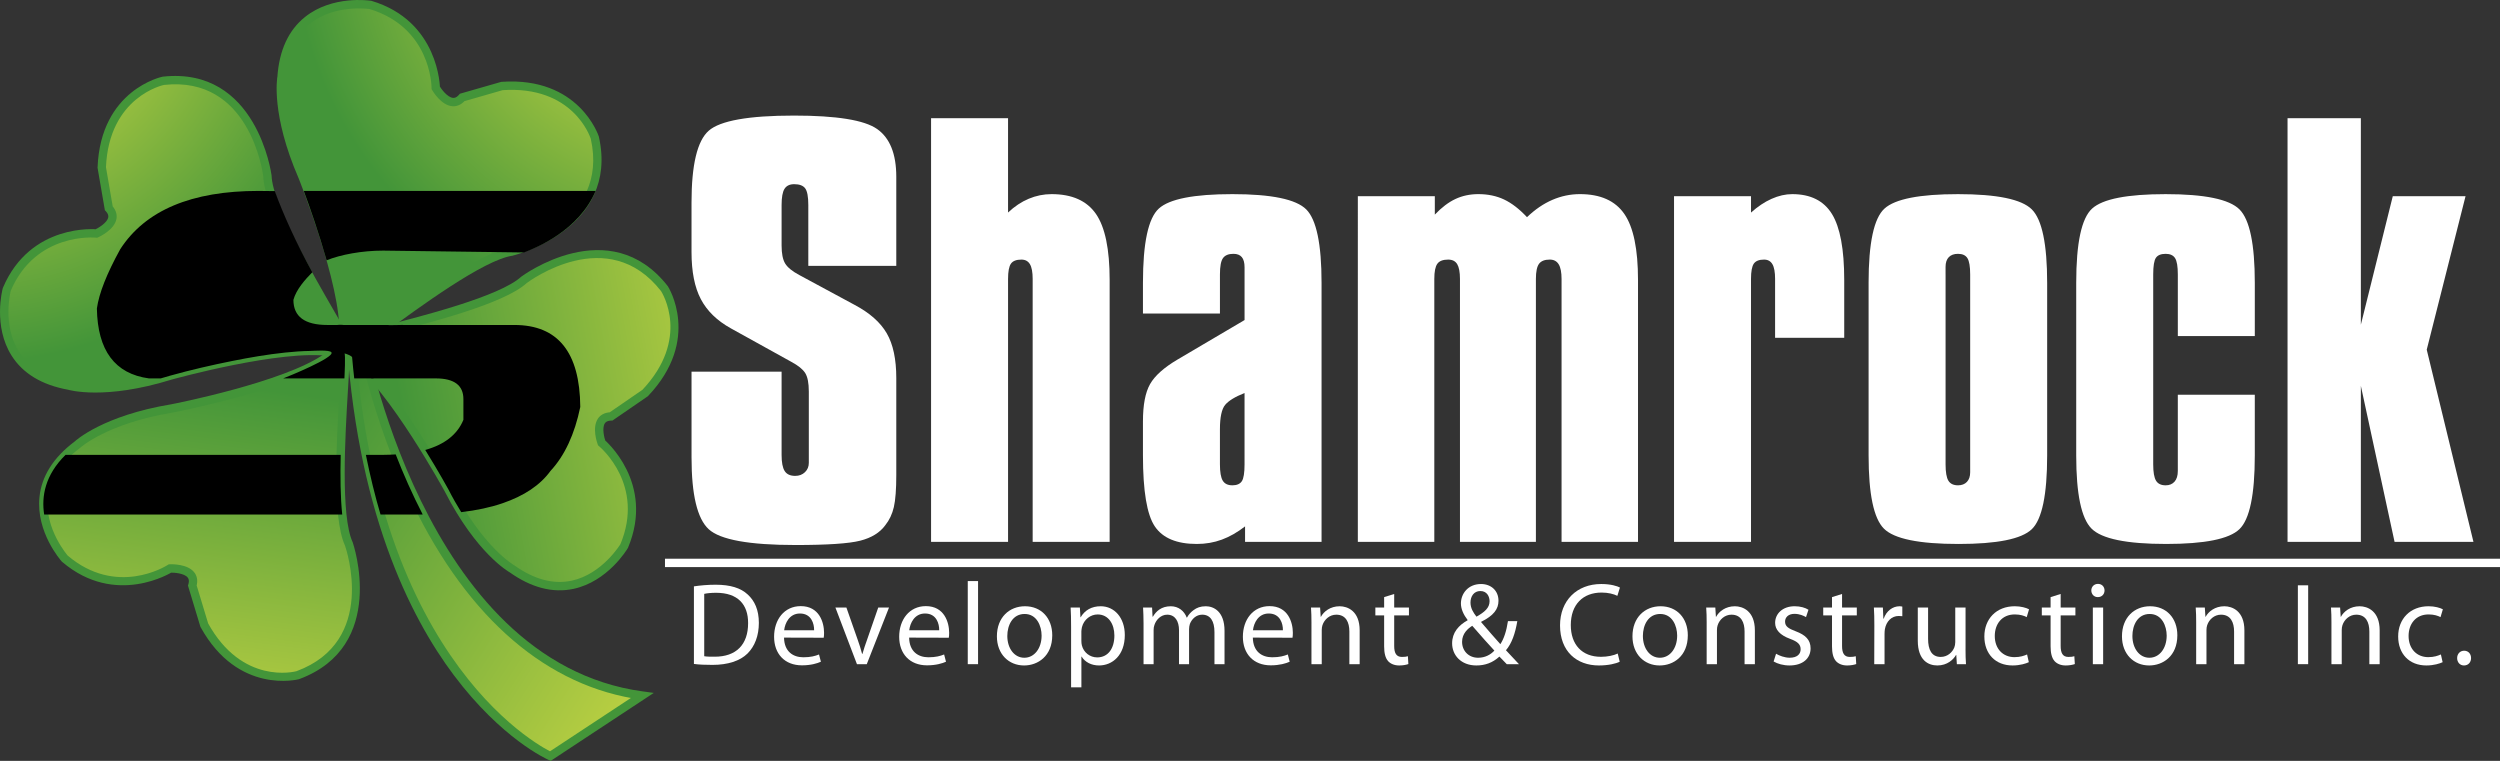 <?xml version="1.0" encoding="utf-8"?>
<!-- Generator: Adobe Illustrator 15.1.0, SVG Export Plug-In . SVG Version: 6.00 Build 0)  -->
<!DOCTYPE svg PUBLIC "-//W3C//DTD SVG 1.1//EN" "http://www.w3.org/Graphics/SVG/1.1/DTD/svg11.dtd">
<svg version="1.1" id="Layer_1" xmlns="http://www.w3.org/2000/svg" xmlns:xlink="http://www.w3.org/1999/xlink" x="0px" y="0px"
	 width="275.587px" height="83.873px" viewBox="0 0 275.587 83.873" enable-background="new 0 0 275.587 83.873"
	 xml:space="preserve">
<rect x="0" y="0" width="275.587" height="83.873" fill="#333333" stroke="none"/>
<g>
	<path fill="#FFFFFF" d="M76.23,40.971h9.929v9.18c0,0.825,0.113,1.416,0.34,1.773c0.226,0.357,0.613,0.535,1.161,0.535
		c0.434,0,0.793-0.136,1.076-0.408s0.424-0.615,0.424-1.027V50.15v-6.983c0-0.938-0.132-1.618-0.396-2.041
		c-0.264-0.422-0.783-0.839-1.557-1.252l-6.646-3.681c-1.519-0.842-2.621-1.916-3.305-3.218c-0.685-1.303-1.026-3.031-1.026-5.186
		v-5.46c0-4.167,0.632-6.808,1.896-7.919c1.265-1.112,4.399-1.669,9.404-1.669c4.703,0,7.758,0.495,9.164,1.485
		s2.108,2.745,2.108,5.265v2.838v6.98h-9.698V22.61c0-0.919-0.113-1.533-0.34-1.842c-0.226-0.31-0.632-0.465-1.218-0.465
		c-0.49,0-0.844,0.169-1.061,0.507c-0.218,0.337-0.326,0.938-0.326,1.8v4.447c0,0.9,0.132,1.566,0.396,1.997
		c0.264,0.431,0.784,0.854,1.558,1.266l6.093,3.288c1.663,0.881,2.844,1.925,3.545,3.134c0.7,1.209,1.051,2.854,1.051,4.932v10.672
		c0,1.588-0.089,2.77-0.267,3.545c-0.179,0.775-0.493,1.442-0.942,2.002c-0.6,0.824-1.523,1.393-2.769,1.71
		c-1.247,0.317-3.622,0.477-7.125,0.477c-5.116,0-8.308-0.579-9.572-1.739c-1.264-1.16-1.896-3.795-1.896-7.908V40.971z"/>
	<path fill="#FFFFFF" d="M102.636,59.732V13.029h8.486v10.4c0.715-0.676,1.476-1.183,2.285-1.521
		c0.808-0.339,1.645-0.508,2.511-0.508c2.257,0,3.888,0.728,4.895,2.183c1.006,1.456,1.509,3.882,1.509,7.281v1.095v27.774h-8.486
		V30.75c0-0.749-0.101-1.291-0.303-1.628c-0.202-0.337-0.515-0.506-0.938-0.506c-0.558,0-0.943,0.15-1.154,0.449
		c-0.212,0.3-0.318,0.862-0.318,1.685v28.982H102.636z"/>
	<path fill="#FFFFFF" d="M125.993,34.562v-3.389c0-4.4,0.585-7.128,1.755-8.187c1.17-1.058,3.871-1.586,8.103-1.586
		c4.305,0,7.019,0.562,8.144,1.685c1.121,1.124,1.686,3.819,1.686,8.088v28.559h-8.432v-1.706c-0.845,0.655-1.698,1.142-2.561,1.46
		c-0.864,0.318-1.782,0.477-2.758,0.477c-2.213,0-3.757-0.645-4.629-1.936c-0.872-1.289-1.308-3.898-1.308-7.826v-3.748
		c0-1.822,0.261-3.193,0.784-4.113c0.523-0.92,1.532-1.822,3.026-2.706l7.39-4.354v-5.815c0-0.503-0.099-0.877-0.3-1.12
		s-0.51-0.365-0.928-0.365c-0.534,0-0.914,0.154-1.142,0.463c-0.229,0.309-0.343,0.91-0.343,1.806v4.312H125.993z M137.192,43.326
		c-1.047,0.412-1.761,0.851-2.142,1.311c-0.38,0.461-0.571,1.357-0.571,2.69v3.86c0,0.863,0.104,1.465,0.314,1.803
		c0.209,0.34,0.562,0.508,1.057,0.508c0.494,0,0.841-0.15,1.042-0.451s0.3-0.92,0.3-1.859V43.326z"/>
	<path fill="#FFFFFF" d="M172.138,59.732V30.75c0-0.73-0.105-1.269-0.317-1.615s-0.54-0.52-0.981-0.52
		c-0.559,0-0.953,0.155-1.184,0.464s-0.346,0.866-0.346,1.67v28.982h-8.371V30.75c0-0.749-0.102-1.291-0.303-1.628
		c-0.202-0.337-0.535-0.506-0.996-0.506c-0.578,0-0.977,0.155-1.197,0.464c-0.223,0.309-0.332,0.866-0.332,1.67v28.982h-8.43V21.631
		h8.486v2.027c0.752-0.79,1.51-1.365,2.272-1.722s1.604-0.537,2.526-0.537c1.055,0,2,0.198,2.837,0.593
		c0.837,0.396,1.681,1.044,2.526,1.948c0.884-0.847,1.813-1.482,2.791-1.906c0.979-0.423,1.993-0.635,3.045-0.635
		c2.256,0,3.887,0.728,4.893,2.183c1.006,1.456,1.509,3.882,1.509,7.281v1.095v27.774H172.138z"/>
	<path fill="#FFFFFF" d="M184.536,59.732V21.631h8.486v1.802c0.729-0.658,1.481-1.163,2.259-1.511
		c0.776-0.348,1.54-0.522,2.288-0.522c2.021,0,3.482,0.732,4.381,2.197c0.898,1.465,1.348,3.887,1.348,7.267v1.095v5.279h-7.621
		V30.75c0-0.749-0.099-1.291-0.297-1.628c-0.197-0.337-0.504-0.506-0.918-0.506c-0.547,0-0.922,0.15-1.131,0.449
		c-0.206,0.3-0.309,0.862-0.309,1.685v28.982H184.536z"/>
	<path fill="#FFFFFF" d="M205.983,31.188c0-4.406,0.584-7.14,1.756-8.198c1.168-1.059,3.869-1.589,8.102-1.589
		c4.303,0,7.018,0.562,8.143,1.688c1.121,1.125,1.684,3.826,1.684,8.1v19.018c0,4.337-0.566,7.048-1.697,8.132
		c-1.135,1.084-3.826,1.625-8.074,1.625c-4.361,0-7.105-0.564-8.229-1.695c-1.125-1.131-1.684-3.818-1.684-8.062V31.188z
		 M214.47,30.261v20.931c0,0.861,0.104,1.463,0.312,1.801s0.562,0.506,1.059,0.506c0.418,0,0.746-0.127,0.984-0.38
		s0.357-0.604,0.357-1.056V51.19V30.26c0-0.881-0.102-1.481-0.303-1.8c-0.199-0.319-0.545-0.479-1.039-0.479
		c-0.439,0-0.777,0.123-1.014,0.366c-0.238,0.244-0.357,0.6-0.357,1.069V30.261z"/>
	<path fill="#FFFFFF" d="M240.071,43.51h8.486v6.696c0,4.337-0.566,7.048-1.699,8.132s-3.824,1.625-8.072,1.625
		c-4.363,0-7.105-0.564-8.229-1.695c-1.125-1.131-1.686-3.818-1.686-8.062V31.18c0-4.401,0.584-7.132,1.756-8.191
		c1.168-1.06,3.869-1.588,8.102-1.588c4.305,0,7.02,0.562,8.145,1.687c1.121,1.124,1.684,3.822,1.684,8.093v5.865h-8.486v-6.79
		c0-0.878-0.1-1.478-0.301-1.796c-0.199-0.318-0.547-0.478-1.041-0.478c-0.514,0-0.871,0.146-1.072,0.436
		c-0.199,0.29-0.299,0.902-0.299,1.838v20.937c0,0.861,0.105,1.463,0.314,1.801s0.561,0.506,1.057,0.506
		c0.418,0,0.746-0.137,0.984-0.408s0.357-0.66,0.357-1.168V51.19V43.51z"/>
	<path fill="#FFFFFF" d="M260.249,42.536v17.196h-8.082V13.029h8.082v22.764l3.518-14.162h8.021l-4.277,16.916l5.15,21.186h-8.697
		L260.249,42.536z"/>
</g>
<rect x="73.304" y="61.59" fill="#FFFFFF" width="202.283" height="0.923"/>
<g>
	<path fill="#FFFFFF" d="M76.494,64.637c0.697-0.104,1.51-0.181,2.399-0.181c1.613,0,2.761,0.36,3.522,1.069
		c0.787,0.711,1.238,1.73,1.238,3.137c0,1.418-0.451,2.58-1.251,3.379c-0.825,0.813-2.167,1.252-3.857,1.252
		c-0.812,0-1.471-0.026-2.051-0.104V64.637z M77.629,72.338c0.284,0.053,0.697,0.053,1.135,0.053c2.4,0.012,3.703-1.344,3.703-3.691
		c0.013-2.076-1.147-3.354-3.521-3.354c-0.581,0-1.02,0.052-1.316,0.117V72.338z"/>
	<path fill="#FFFFFF" d="M86.427,70.287c0.026,1.534,0.994,2.168,2.129,2.168c0.813,0,1.316-0.143,1.728-0.311l0.207,0.801
		c-0.4,0.18-1.096,0.398-2.089,0.398c-1.91,0-3.07-1.277-3.07-3.148c0-1.895,1.122-3.379,2.941-3.379
		c2.038,0,2.567,1.793,2.567,2.941c0,0.232-0.013,0.412-0.039,0.543L86.427,70.287z M89.743,69.475
		c0.013-0.71-0.296-1.846-1.561-1.846c-1.161,0-1.651,1.059-1.741,1.846H89.743z"/>
	<path fill="#FFFFFF" d="M93.303,66.972l1.226,3.496c0.206,0.579,0.374,1.096,0.503,1.612h0.039
		c0.142-0.517,0.323-1.033,0.529-1.612l1.212-3.496h1.187l-2.451,6.243h-1.083l-2.375-6.243H93.303z"/>
	<path fill="#FFFFFF" d="M100.218,70.287c0.025,1.534,0.993,2.168,2.128,2.168c0.812,0,1.316-0.143,1.729-0.311l0.207,0.801
		c-0.4,0.18-1.097,0.398-2.09,0.398c-1.909,0-3.07-1.277-3.07-3.148c0-1.895,1.123-3.379,2.941-3.379
		c2.038,0,2.567,1.793,2.567,2.941c0,0.232-0.013,0.412-0.039,0.543L100.218,70.287z M103.533,69.475
		c0.013-0.71-0.297-1.846-1.561-1.846c-1.161,0-1.651,1.059-1.742,1.846H103.533z"/>
	<path fill="#FFFFFF" d="M106.681,64.055h1.135v9.16h-1.135V64.055z"/>
	<path fill="#FFFFFF" d="M112.886,73.357c-1.677,0-2.993-1.239-2.993-3.213c0-2.09,1.38-3.314,3.096-3.314
		c1.793,0,3.006,1.302,3.006,3.199c0,2.321-1.612,3.328-3.096,3.328H112.886z M112.924,72.506c1.084,0,1.897-1.02,1.897-2.439
		c0-1.057-0.529-2.386-1.871-2.386c-1.328,0-1.909,1.239-1.909,2.425c0,1.368,0.774,2.4,1.871,2.4H112.924z"/>
	<path fill="#FFFFFF" d="M118.071,69.01c0-0.801-0.013-1.445-0.051-2.038h1.019l0.064,1.07h0.026c0.452-0.774,1.2-1.212,2.206-1.212
		c1.522,0,2.658,1.277,2.658,3.173c0,2.243-1.38,3.354-2.838,3.354c-0.838,0-1.548-0.361-1.922-0.98h-0.026v3.393h-1.135V69.01z
		 M119.207,70.675c0,0.154,0.013,0.321,0.052,0.464c0.193,0.787,0.89,1.329,1.689,1.329c1.2,0,1.896-0.981,1.896-2.413
		c0-1.251-0.645-2.322-1.845-2.322c-0.774,0-1.509,0.543-1.729,1.394c-0.026,0.155-0.065,0.322-0.065,0.464V70.675z"/>
	<path fill="#FFFFFF" d="M126.057,68.662c0-0.658-0.025-1.175-0.051-1.69h0.993l0.052,1.006h0.039
		c0.349-0.593,0.929-1.147,1.974-1.147c0.839,0,1.483,0.516,1.755,1.25h0.025c0.194-0.36,0.452-0.617,0.71-0.812
		c0.374-0.283,0.773-0.438,1.368-0.438c0.837,0,2.063,0.541,2.063,2.708v3.677h-1.109V69.68c0-1.211-0.451-1.922-1.354-1.922
		c-0.658,0-1.148,0.479-1.355,1.02c-0.052,0.168-0.09,0.374-0.09,0.568v3.869h-1.109v-3.74c0-1.006-0.44-1.717-1.303-1.717
		c-0.697,0-1.226,0.568-1.407,1.136c-0.064,0.168-0.09,0.36-0.09,0.555v3.767h-1.11V68.662z"/>
	<path fill="#FFFFFF" d="M138.106,70.287c0.025,1.534,0.992,2.168,2.128,2.168c0.813,0,1.315-0.143,1.729-0.311l0.206,0.801
		c-0.399,0.18-1.097,0.398-2.089,0.398c-1.91,0-3.072-1.277-3.072-3.148c0-1.895,1.123-3.379,2.942-3.379
		c2.038,0,2.567,1.793,2.567,2.941c0,0.232-0.014,0.412-0.039,0.543L138.106,70.287z M141.421,69.475
		c0.014-0.71-0.296-1.846-1.56-1.846c-1.161,0-1.652,1.059-1.742,1.846H141.421z"/>
	<path fill="#FFFFFF" d="M144.569,68.662c0-0.658-0.013-1.175-0.052-1.69h1.005l0.065,1.019h0.025c0.312-0.58,1.032-1.16,2.065-1.16
		c0.863,0,2.205,0.516,2.205,2.656v3.729h-1.135v-3.599c0-1.007-0.374-1.858-1.445-1.858c-0.734,0-1.314,0.529-1.523,1.162
		c-0.049,0.142-0.077,0.348-0.077,0.528v3.767h-1.134V68.662z"/>
	<path fill="#FFFFFF" d="M153.689,65.475v1.497h1.626v0.863h-1.626v3.368c0,0.773,0.22,1.213,0.852,1.213
		c0.311,0,0.49-0.025,0.659-0.078l0.051,0.865c-0.22,0.076-0.567,0.154-1.006,0.154c-0.53,0-0.955-0.181-1.227-0.478
		c-0.309-0.349-0.438-0.903-0.438-1.638v-3.407h-0.968v-0.863h0.968v-1.149L153.689,65.475z"/>
	<path fill="#FFFFFF" d="M166.099,73.215c-0.244-0.245-0.477-0.489-0.812-0.838c-0.748,0.684-1.575,0.98-2.541,0.98
		c-1.69,0-2.671-1.135-2.671-2.438c0-1.187,0.71-1.987,1.703-2.54V68.34c-0.439-0.568-0.734-1.201-0.734-1.82
		c0-1.057,0.772-2.141,2.218-2.141c1.083,0,1.923,0.709,1.923,1.846c0,0.914-0.529,1.637-1.91,2.32v0.039
		c0.736,0.864,1.561,1.807,2.116,2.425c0.399-0.606,0.671-1.444,0.838-2.54h1.032c-0.232,1.366-0.606,2.45-1.252,3.211
		c0.465,0.49,0.917,0.98,1.434,1.535H166.099z M162.952,72.506c0.748,0,1.366-0.336,1.78-0.787
		c-0.517-0.555-1.483-1.626-2.438-2.734c-0.478,0.297-1.122,0.851-1.122,1.768c0,0.992,0.722,1.754,1.768,1.754H162.952z
		 M163.185,65.152c-0.709,0-1.086,0.593-1.086,1.265c0,0.619,0.299,1.097,0.66,1.561c0.891-0.503,1.444-0.967,1.444-1.702
		c0-0.53-0.297-1.123-1.006-1.123H163.185z"/>
	<path fill="#FFFFFF" d="M178.548,72.945c-0.398,0.205-1.238,0.412-2.295,0.412c-2.452,0-4.283-1.549-4.283-4.412
		c0-2.736,1.844-4.566,4.541-4.566c1.069,0,1.766,0.232,2.063,0.387l-0.284,0.916c-0.412-0.207-1.02-0.361-1.742-0.361
		c-2.038,0-3.392,1.303-3.392,3.586c0,2.141,1.226,3.496,3.327,3.496c0.697,0,1.395-0.142,1.846-0.361L178.548,72.945z"/>
	<path fill="#FFFFFF" d="M182.947,73.357c-1.677,0-2.993-1.239-2.993-3.213c0-2.09,1.381-3.314,3.096-3.314
		c1.793,0,3.006,1.302,3.006,3.199c0,2.321-1.611,3.328-3.096,3.328H182.947z M182.986,72.506c1.083,0,1.896-1.02,1.896-2.439
		c0-1.057-0.527-2.386-1.87-2.386c-1.329,0-1.908,1.239-1.908,2.425c0,1.368,0.772,2.4,1.868,2.4H182.986z"/>
	<path fill="#FFFFFF" d="M188.134,68.662c0-0.658-0.013-1.175-0.052-1.69h1.006l0.064,1.019h0.026c0.309-0.58,1.031-1.16,2.063-1.16
		c0.864,0,2.207,0.516,2.207,2.656v3.729h-1.136v-3.599c0-1.007-0.374-1.858-1.445-1.858c-0.734,0-1.316,0.529-1.521,1.162
		c-0.053,0.142-0.078,0.348-0.078,0.528v3.767h-1.135V68.662z"/>
	<path fill="#FFFFFF" d="M195.784,72.066c0.348,0.207,0.94,0.439,1.508,0.439c0.813,0,1.2-0.4,1.2-0.93
		c0-0.541-0.321-0.838-1.148-1.146c-1.134-0.414-1.663-1.02-1.663-1.768c0-1.007,0.824-1.832,2.154-1.832
		c0.631,0,1.186,0.168,1.521,0.387l-0.271,0.812c-0.244-0.143-0.697-0.361-1.276-0.361c-0.671,0-1.032,0.387-1.032,0.852
		c0,0.529,0.361,0.762,1.174,1.07c1.07,0.4,1.639,0.942,1.639,1.884c0,1.109-0.865,1.884-2.322,1.884
		c-0.684,0-1.315-0.181-1.754-0.439L195.784,72.066z"/>
	<path fill="#FFFFFF" d="M203.059,65.475v1.497h1.626v0.863h-1.626v3.368c0,0.773,0.22,1.213,0.853,1.213
		c0.309,0,0.49-0.025,0.657-0.078l0.052,0.865c-0.219,0.076-0.567,0.154-1.006,0.154c-0.529,0-0.955-0.181-1.227-0.478
		c-0.309-0.349-0.438-0.903-0.438-1.638v-3.407h-0.968v-0.863h0.968v-1.149L203.059,65.475z"/>
	<path fill="#FFFFFF" d="M206.618,68.92c0-0.736-0.012-1.367-0.051-1.948h0.992l0.053,1.226h0.039
		c0.283-0.839,0.98-1.367,1.742-1.367c0.115,0,0.205,0.012,0.309,0.039v1.057c-0.129-0.014-0.244-0.025-0.398-0.025
		c-0.801,0-1.369,0.606-1.523,1.445c-0.025,0.167-0.039,0.348-0.039,0.541v3.328h-1.135L206.618,68.92z"/>
	<path fill="#FFFFFF" d="M216.669,71.512c0,0.645,0.012,1.214,0.051,1.703h-1.006l-0.064-1.02h-0.025
		c-0.285,0.504-0.955,1.162-2.064,1.162c-0.98,0-2.154-0.555-2.154-2.735v-3.65h1.135v3.444c0,1.186,0.375,2,1.393,2
		c0.762,0,1.291-0.529,1.498-1.045c0.062-0.156,0.104-0.362,0.104-0.581v-3.818h1.135V71.512z"/>
	<path fill="#FFFFFF" d="M223.647,72.996c-0.297,0.142-0.955,0.361-1.793,0.361c-1.885,0-3.109-1.277-3.109-3.199
		s1.314-3.328,3.354-3.328c0.672,0,1.266,0.168,1.574,0.336l-0.258,0.863c-0.271-0.143-0.695-0.297-1.316-0.297
		c-1.43,0-2.205,1.071-2.205,2.373c0,1.445,0.93,2.336,2.166,2.336c0.646,0,1.072-0.156,1.395-0.297L223.647,72.996z"/>
	<path fill="#FFFFFF" d="M227.157,65.475v1.497h1.625v0.863h-1.625v3.368c0,0.773,0.219,1.213,0.85,1.213
		c0.311,0,0.49-0.025,0.658-0.078l0.053,0.865c-0.221,0.076-0.568,0.154-1.006,0.154c-0.529,0-0.955-0.181-1.227-0.478
		c-0.311-0.349-0.439-0.903-0.439-1.638v-3.407h-0.967v-0.863h0.967v-1.149L227.157,65.475z"/>
	<path fill="#FFFFFF" d="M231.245,65.822c-0.426,0-0.709-0.335-0.709-0.734s0.297-0.723,0.734-0.723
		c0.439,0,0.723,0.323,0.723,0.723s-0.283,0.734-0.734,0.734H231.245z M230.704,73.215v-6.243h1.135v6.243H230.704z"/>
	<path fill="#FFFFFF" d="M236.909,73.357c-1.678,0-2.994-1.239-2.994-3.213c0-2.09,1.381-3.314,3.096-3.314
		c1.795,0,3.008,1.302,3.008,3.199c0,2.321-1.613,3.328-3.098,3.328H236.909z M236.948,72.506c1.082,0,1.896-1.02,1.896-2.439
		c0-1.057-0.529-2.386-1.873-2.386c-1.328,0-1.906,1.239-1.906,2.425c0,1.368,0.773,2.4,1.869,2.4H236.948z"/>
	<path fill="#FFFFFF" d="M242.095,68.662c0-0.658-0.012-1.175-0.051-1.69h1.004l0.066,1.019h0.025c0.311-0.58,1.031-1.16,2.062-1.16
		c0.865,0,2.209,0.516,2.209,2.656v3.729h-1.137v-3.599c0-1.007-0.373-1.858-1.445-1.858c-0.734,0-1.314,0.529-1.521,1.162
		c-0.051,0.142-0.078,0.348-0.078,0.528v3.767h-1.135V68.662z"/>
	<path fill="#FFFFFF" d="M254.44,64.521v8.693h-1.135v-8.693H254.44z"/>
	<path fill="#FFFFFF" d="M257.007,68.662c0-0.658-0.012-1.175-0.051-1.69h1.006l0.064,1.019h0.025c0.311-0.58,1.031-1.16,2.064-1.16
		c0.863,0,2.207,0.516,2.207,2.656v3.729h-1.137v-3.599c0-1.007-0.373-1.858-1.445-1.858c-0.734,0-1.314,0.529-1.521,1.162
		c-0.051,0.142-0.078,0.348-0.078,0.528v3.767h-1.135V68.662z"/>
	<path fill="#FFFFFF" d="M269.263,72.996c-0.297,0.142-0.955,0.361-1.793,0.361c-1.885,0-3.109-1.277-3.109-3.199
		s1.314-3.328,3.354-3.328c0.672,0,1.266,0.168,1.574,0.336l-0.258,0.863c-0.271-0.143-0.695-0.297-1.316-0.297
		c-1.43,0-2.205,1.071-2.205,2.373c0,1.445,0.93,2.336,2.166,2.336c0.645,0,1.072-0.156,1.395-0.297L269.263,72.996z"/>
	<path fill="#FFFFFF" d="M271.61,73.357c-0.438,0-0.748-0.35-0.748-0.812c0-0.465,0.322-0.813,0.773-0.813s0.762,0.335,0.762,0.813
		c0,0.463-0.311,0.812-0.773,0.812H271.61z"/>
</g>
<g>
	<g>
		
			<radialGradient id="SVGID_1_" cx="-475.065" cy="276.154" r="44.375" gradientTransform="matrix(-0.484 0.875 0.875 0.484 -475.324 277.728)" gradientUnits="userSpaceOnUse">
			<stop  offset="0" style="stop-color:#F2EB46"/>
			<stop  offset="1" style="stop-color:#439539"/>
		</radialGradient>
		<path fill="url(#SVGID_1_)" d="M11.991,22.956l-0.773-4.49c0.328-8.283,6.763-9.555,6.763-9.555
			c10.046-1.113,11.495,10.445,11.495,10.445c0.117,4.146,7.041,15.092,8.512,17.911c1.469,2.817-1.484,1.55-1.484,1.55
			c-5.473-0.849-17.742,2.591-17.742,2.591c-7.309,2.265-11.175,1.098-11.175,1.098c-9.25-1.675-6.837-10.608-6.837-10.608
			c2.932-6.914,9.884-6.158,9.884-6.158S13.43,24.492,11.991,22.956z"/>
		<path fill="#439539" d="M12.446,22.876l-0.773-4.49l0.006,0.096c0.311-7.829,6.33-9.107,6.391-9.119
			c9.432-1.043,10.89,9.595,10.947,10.049c0.094,3.355,4.452,10.899,7.056,15.406c0.673,1.165,1.204,2.084,1.505,2.662
			c0.457,0.876,0.345,1.12,0.343,1.122c0.001-0.001,0.001-0.001,0.001-0.001c-0.106,0.096-0.709,0.017-1.236-0.208l-0.054-0.023
			l-0.058-0.009c-5.508-0.854-17.433,2.463-17.938,2.604c-7.068,2.19-10.879,1.11-10.917,1.098l-0.024-0.006
			c-0.001-0.001-0.026-0.006-0.026-0.006c-2.618-0.473-4.503-1.595-5.604-3.331c-1.853-2.921-0.88-6.666-0.871-6.702l-0.021,0.06
			c2.766-6.522,9.342-5.886,9.408-5.879l0.124,0.014l0.114-0.05c0.181-0.081,1.772-0.823,2.013-2.009
			c0.073-0.365,0.046-0.924-0.506-1.514L12.446,22.876z M10.684,25.281c-0.073-0.008-7.328-0.71-10.359,6.437l-0.012,0.03
			l-0.009,0.03c-0.045,0.169-1.09,4.162,0.978,7.431c1.244,1.967,3.338,3.229,6.224,3.753l-0.052-0.014
			c0.163,0.05,4.085,1.182,11.445-1.098c0.109-0.031,12.224-3.399,17.534-2.577l-0.111-0.032c0.38,0.163,1.668,0.645,2.278-0.011
			c0.597-0.644-0.004-1.796-0.202-2.177c-0.311-0.595-0.847-1.522-1.525-2.696c-2.392-4.141-6.846-11.848-6.935-15.015
			c-0.019-0.164-1.629-12.04-12.008-10.89c-0.107,0.02-6.834,1.447-7.173,9.995l-0.001,0.049l0.007,0.048l0.774,4.49l0.023,0.136
			l0.095,0.101c0.342,0.366,0.291,0.617,0.275,0.699c-0.123,0.612-1.139,1.193-1.484,1.349L10.684,25.281z"/>
	</g>
</g>
<g>
	<g>
		
			<linearGradient id="SVGID_2_" gradientUnits="userSpaceOnUse" x1="-484.843" y1="471.31" x2="-459.685" y2="422.425" gradientTransform="matrix(-0.289 0.957 0.957 0.289 -492.03 367.57)">
			<stop  offset="0" style="stop-color:#F2EB46"/>
			<stop  offset="1" style="stop-color:#439539"/>
		</linearGradient>
		<path fill="url(#SVGID_2_)" d="M67.364,45.904l3.754-2.582c5.704-6.017,2.122-11.51,2.122-11.51
			c-6.215-7.972-15.501-0.942-15.501-0.942c-3.051,2.81-15.723,5.494-18.768,6.405c-3.043,0.916-0.076,2.146-0.076,2.146
			c4.428,3.326,10.528,14.514,10.528,14.514c3.48,6.815,7.012,8.767,7.012,8.767c7.658,5.457,12.37-2.507,12.37-2.507
			c2.905-6.923-2.488-11.376-2.488-11.376S65.257,45.947,67.364,45.904z"/>
		<path fill="#439539" d="M67.625,46.284l3.754-2.581l0.04-0.027l0.033-0.035c5.886-6.209,2.211-12.022,2.173-12.082
			c-6.443-8.267-16.071-1.13-16.167-1.057c-2.367,2.177-11.006,4.369-15.646,5.547c-1.305,0.331-2.335,0.592-2.975,0.783
			c-0.41,0.124-1.657,0.499-1.7,1.376c-0.045,0.895,1.199,1.48,1.581,1.639l-0.101-0.058c4.296,3.228,10.339,14.255,10.399,14.367
			c3.499,6.85,7.046,8.867,7.195,8.95l-0.044-0.028c2.389,1.703,4.755,2.32,7.033,1.839c3.784-0.803,5.913-4.337,6.002-4.487
			l0.017-0.028l0.012-0.028c3.002-7.156-2.563-11.864-2.62-11.911l0.14,0.196c-0.13-0.355-0.422-1.486-0.07-2.002
			c0.047-0.068,0.192-0.281,0.693-0.291l0.138-0.003L67.625,46.284z M66.022,49.175L66.022,49.175
			c0.209,0.173,5.089,4.329,2.357,10.841l0.028-0.057c-0.02,0.034-2.021,3.342-5.405,4.055c-2.012,0.424-4.131-0.144-6.299-1.688
			l-0.021-0.016l-0.024-0.014c-0.033-0.018-3.464-1.993-6.824-8.572c-0.257-0.471-6.205-11.324-10.661-14.673l-0.047-0.035
			l-0.054-0.022c-0.53-0.221-1.008-0.598-1.012-0.74c0,0.001,0,0.002,0,0.002c0-0.002,0.096-0.253,1.043-0.539
			c0.62-0.185,1.642-0.444,2.937-0.773c5.051-1.282,13.505-3.427,16.011-5.734c0.33-0.247,8.965-6.629,14.824,0.886
			c0.115,0.181,3.279,5.243-2.092,10.91l0.073-0.063l-3.754,2.581l0.252-0.082c-0.809,0.018-1.229,0.388-1.438,0.696
			c-0.682,0.999-0.101,2.655-0.033,2.84l0.043,0.116L66.022,49.175z"/>
	</g>
</g>
<g>
	<g>
		
			<radialGradient id="SVGID_3_" cx="-132.665" cy="25.203" r="44.372" gradientTransform="matrix(-0.923 -0.385 -0.385 0.923 -36.226 -82.369)" gradientUnits="userSpaceOnUse">
			<stop  offset="0" style="stop-color:#F2EB46"/>
			<stop  offset="1" style="stop-color:#439539"/>
		</radialGradient>
		<path fill="url(#SVGID_3_)" d="M50.952,10.74l4.378-1.259c8.272-0.577,10.235,5.68,10.235,5.68
			c2.203,9.864-9.127,12.567-9.127,12.567c-4.107,0.568-14.235,8.645-16.875,10.414c-2.642,1.768-1.703-1.305-1.703-1.305
			c0.246-5.534-4.511-17.354-4.511-17.354c-3.05-7.019-2.311-10.987-2.311-10.987c0.655-9.378,9.798-7.955,9.798-7.955
			c7.192,2.159,7.2,9.152,7.2,9.152S49.58,12.339,50.952,10.74z"/>
		<path fill="#439539" d="M51.079,11.184l4.378-1.259l-0.096,0.017c7.79-0.542,9.686,5.118,9.763,5.358
			c2.069,9.275-8.35,11.872-8.794,11.979c-3.324,0.457-10.346,5.611-14.542,8.691c-1.085,0.796-1.942,1.426-2.484,1.789
			c-0.822,0.55-1.077,0.465-1.079,0.463l0.001,0.001c-0.106-0.094-0.093-0.702,0.074-1.251l0.016-0.056l0.003-0.058
			c0.248-5.57-4.348-17.061-4.544-17.547c-2.949-6.788-2.292-10.692-2.285-10.731l0.004-0.024l0.003-0.026
			c0.185-2.657,1.096-4.655,2.705-5.939c2.71-2.162,6.523-1.598,6.561-1.592l-0.061-0.014c6.765,2.032,6.869,8.439,6.87,8.711
			l0,0.125l0.062,0.107c0.1,0.171,1.009,1.673,2.214,1.783c0.372,0.033,0.924-0.055,1.451-0.669L51.079,11.184z M48.498,9.693
			c0-0.073-0.094-7.361-7.529-9.593l-0.03-0.01l-0.031-0.004c-0.173-0.027-4.256-0.63-7.28,1.782
			c-1.82,1.452-2.846,3.671-3.051,6.597l0.006-0.052c-0.031,0.167-0.729,4.188,2.342,11.255c0.042,0.106,4.711,11.78,4.473,17.15
			l0.02-0.115c-0.121,0.396-0.459,1.729,0.259,2.262c0.632,0.469,1.525-0.026,2.142-0.439c0.558-0.373,1.422-1.007,2.516-1.81
			c3.854-2.83,11.029-8.096,14.166-8.53c0.162-0.036,11.791-2.935,9.515-13.125c-0.03-0.104-2.181-6.634-10.718-6.041L55.25,9.024
			l-0.047,0.014l-4.378,1.258l-0.132,0.038l-0.09,0.105c-0.327,0.381-0.583,0.358-0.667,0.35c-0.625-0.057-1.309-1.001-1.5-1.328
			L48.498,9.693z"/>
	</g>
</g>
<g>
	<g>
		
			<linearGradient id="SVGID_4_" gradientUnits="userSpaceOnUse" x1="-55.036" y1="156.54" x2="-29.88" y2="107.659" gradientTransform="matrix(-0.824 -0.566 -0.566 0.824 60.612 -63.289)">
			<stop  offset="0" style="stop-color:#F2EB46"/>
			<stop  offset="1" style="stop-color:#439539"/>
		</linearGradient>
		<path fill="url(#SVGID_4_)" d="M21.201,64.549l1.317,4.361c4.002,7.259,10.324,5.512,10.324,5.512
			c9.48-3.5,5.604-14.482,5.604-14.482c-1.751-3.76-0.463-16.648-0.408-19.826c0.053-3.177-2.021-0.724-2.021-0.724
			c-4.514,3.21-17.025,5.626-17.025,5.626c-7.549,1.247-10.482,4.02-10.482,4.02C0.99,54.678,7.146,61.584,7.146,61.584
			c5.715,4.87,11.595,1.082,11.595,1.082S21.799,62.527,21.201,64.549z"/>
		<path fill="#439539" d="M20.759,64.682l1.317,4.361l0.014,0.047l0.023,0.043c4.131,7.492,10.785,5.754,10.852,5.736
			c9.831-3.629,5.957-14.97,5.916-15.084c-1.355-2.914-0.823-11.807-0.538-16.584c0.081-1.347,0.145-2.412,0.157-3.08
			c0.007-0.428,0.028-1.729-0.793-2.038c-0.838-0.314-1.775,0.692-2.042,1.008l0.085-0.077c-4.38,3.115-16.721,5.526-16.845,5.548
			c-7.588,1.254-10.588,4.021-10.711,4.139l0.04-0.035c-2.347,1.762-3.654,3.828-3.885,6.145c-0.385,3.85,2.336,6.949,2.453,7.08
			l0.021,0.023l0.024,0.021c5.907,5.034,12.083,1.158,12.145,1.118l-0.229,0.073c0.378-0.016,1.546,0.05,1.929,0.541
			c0.052,0.066,0.21,0.27,0.068,0.75l-0.04,0.133L20.759,64.682z M18.491,62.277L18.491,62.277
			c-0.229,0.146-5.669,3.536-11.046-1.045l0.045,0.043c-0.025-0.027-2.57-2.939-2.222-6.38c0.207-2.046,1.391-3.893,3.519-5.489
			l0.021-0.016l0.02-0.02c0.027-0.025,2.952-2.695,10.239-3.898c0.528-0.102,12.674-2.476,17.217-5.707l0.048-0.033l0.038-0.044
			c0.372-0.438,0.876-0.779,1.012-0.74l-0.001,0c0.002,0.002,0.212,0.168,0.196,1.157c-0.012,0.649-0.075,1.705-0.154,3.042
			c-0.312,5.198-0.832,13.901,0.605,16.987c0.134,0.389,3.593,10.555-5.345,13.854c-0.206,0.056-5.99,1.534-9.759-5.302l0.038,0.089
			l-1.318-4.36l0.001,0.264c0.229-0.774,0.004-1.288-0.226-1.581c-0.746-0.954-2.5-0.903-2.698-0.894l-0.125,0.006L18.491,62.277z"
			/>
	</g>
</g>
<g>
	
		<linearGradient id="SVGID_5_" gradientUnits="userSpaceOnUse" x1="-438.807" y1="419.926" x2="-448.043" y2="344.188" gradientTransform="matrix(-0.442 0.895 0.775 0.416 -430.455 306.096)">
		<stop  offset="0" style="stop-color:#F2EB46"/>
		<stop  offset="1" style="stop-color:#439539"/>
	</linearGradient>
	<path fill="url(#SVGID_5_)" d="M39.656,36.471c0,0,6.229,36.814,31.13,40.204l-10.121,6.674c0,0-20.034-8.771-22.081-47.294"/>
	<path fill="#439539" d="M39.201,36.547c0.016,0.092,1.622,9.379,6.267,18.956c6.181,12.743,14.914,20.222,25.257,21.628
		l-0.192-0.841l-10.122,6.673l0.44-0.037C60.654,82.84,41.052,73.78,39.046,36.03l-0.923,0.048
		c1.064,20.015,7.059,31.902,11.901,38.346c5.276,7.024,10.248,9.255,10.457,9.347l0.23,0.102l0.209-0.14l10.121-6.673l1.027-0.678
		l-1.219-0.166c-24.276-3.303-30.675-39.458-30.737-39.823l-0.01-0.063l-0.027-0.057L39.201,36.547z"/>
</g>
<g>
	<path d="M37.557,50.141H7.224c-2.27,2.242-2.665,4.594-2.354,6.581h32.856C37.525,54.816,37.501,52.479,37.557,50.141z
		 M42.241,50.141h-1.909c0.473,2.34,1.011,4.543,1.616,6.581h4.158c0.167,0,0.327-0.005,0.491-0.007
		c-1.159-2.246-2.145-4.487-2.978-6.623C43.173,50.117,42.724,50.141,42.241,50.141z M56.704,35.824H44.55
		c-0.013-0.025-1.742,0.05-1.78,0h-4.918c-0.006-0.025-0.645-0.025-0.67,0h-1.089c-2.5,0-3.749-0.924-3.749-2.771
		c0.308-1.141,1.311-2.261,2.082-3.042c-1.745-3.167-3.232-6.445-4.134-8.946l-1.811-0.02c-7.379,0-12.454,2.142-15.225,6.423
		c-1.483,2.686-2.342,4.865-2.576,6.538c0.077,4.633,1.99,7.202,5.739,7.707h1.298c0.343-0.096,0.687-0.192,1.046-0.304
		c2.253-0.631,4.542-1.157,6.836-1.617c1.936-0.389,3.886-0.723,5.85-0.93c0.913-0.096,1.83-0.165,2.748-0.177
		c0.365-0.005,2.141-0.15,2.34,0.157c0.37,0.574-4.815,2.683-5.325,2.871h6.757c0.009-0.167,0.137-2.76-0.003-2.75
		c0.127-0.009,0.836,0.281,0.849,0.423c0.066,0.794,0.15,1.56,0.232,2.327h1.82c0.024,0.025,0.325,0.025,0.391,0h6.78
		c2.029,0,3.045,0.762,3.045,2.282v2.283c-0.661,1.613-2.063,2.721-4.207,3.322c1.515,2.447,2.546,4.335,2.546,4.335
		c0.476,0.933,0.952,1.765,1.421,2.522c1.696-0.203,3.205-0.522,4.513-0.969c2.421-0.821,4.197-2.014,5.33-3.58
		c1.561-1.682,2.654-4.029,3.28-7.045C63.925,38.838,61.505,35.824,56.704,35.824z M42.241,27.626l15.527,0.204
		c1.353-0.526,6.038-2.4,7.889-6.786H33.486c0.633,1.691,1.677,4.675,2.519,7.65C37.538,28.07,39.905,27.626,42.241,27.626z"/>
</g>
</svg>
